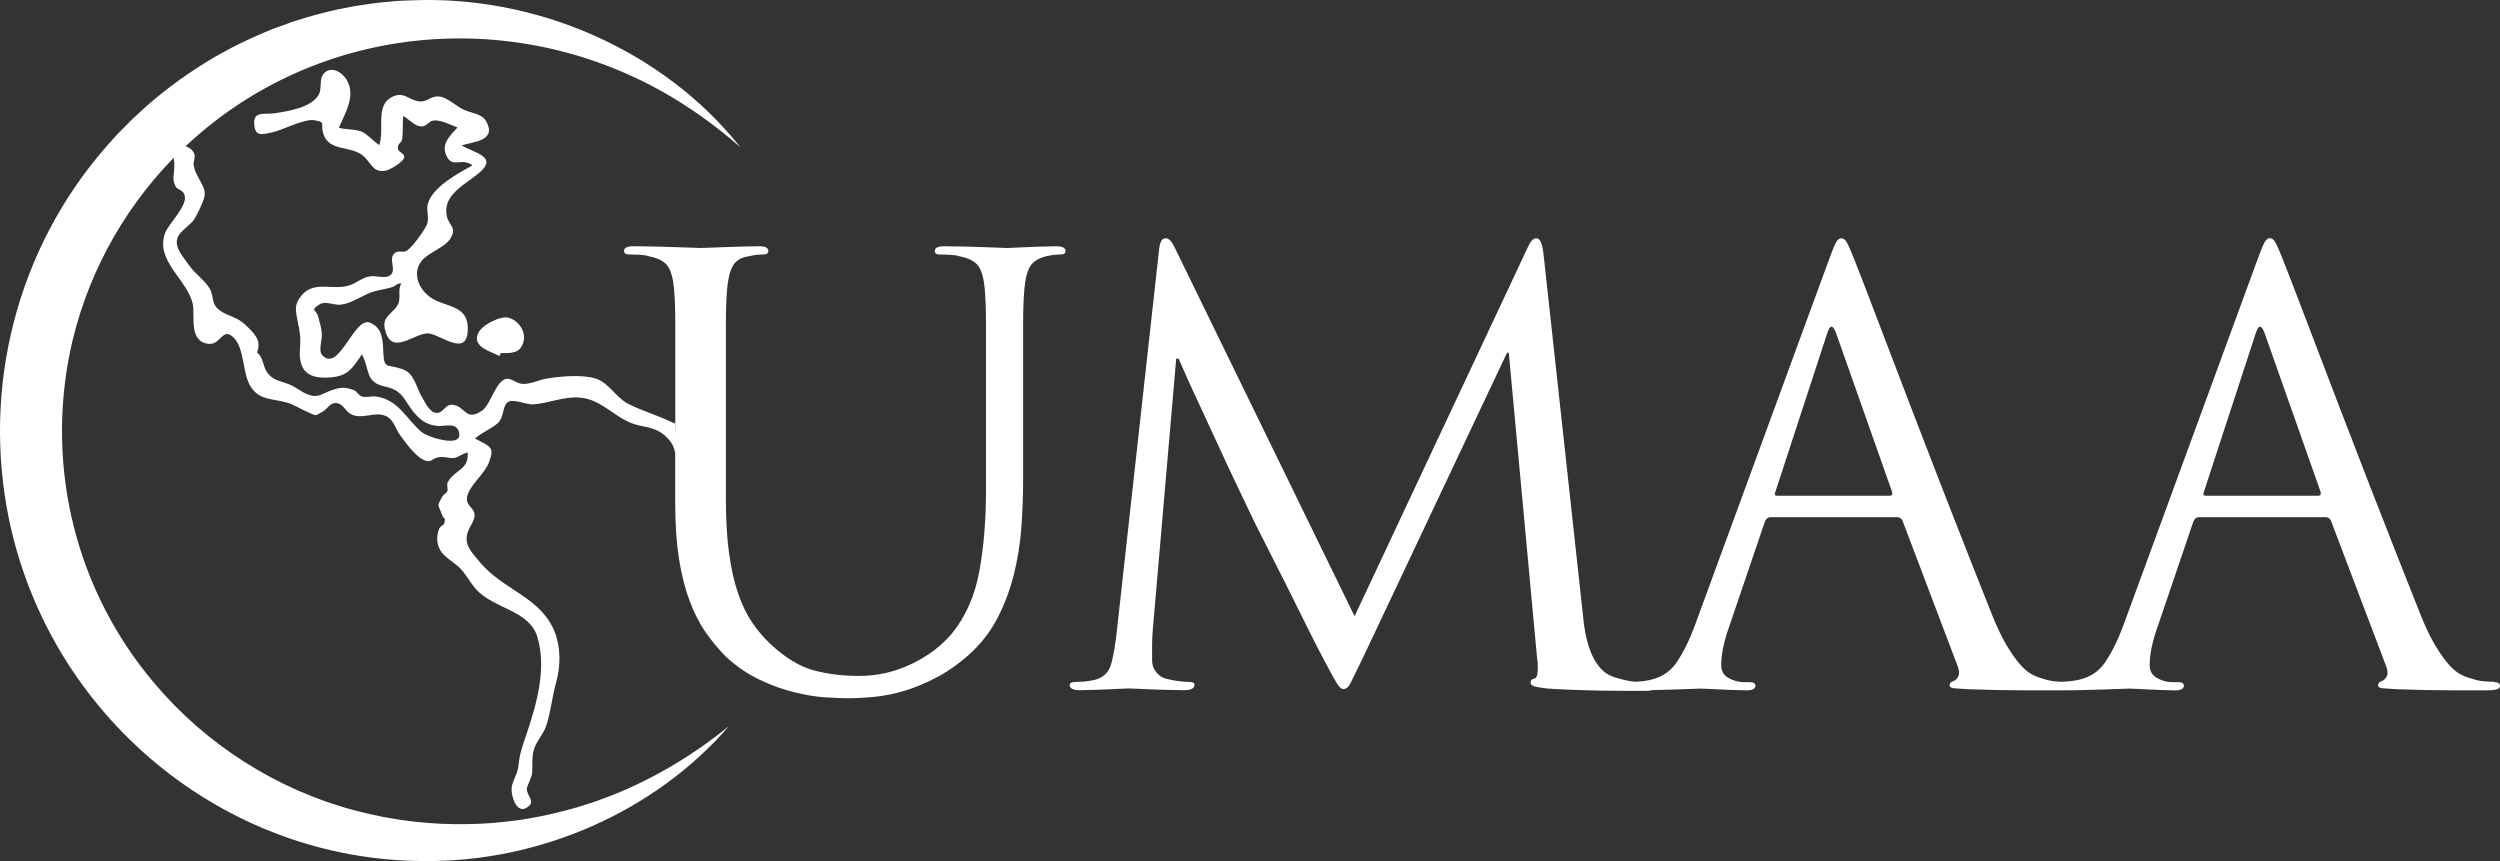 <svg viewBox="0 0 657.61 226.5" xmlns="http://www.w3.org/2000/svg" data-name="Layer 1" id="Layer_1">
  <rect x="0" y="0" width="657.61" height="226.5" fill="#333333" stroke="none"/>
  <defs>
    <style>
      .cls-1 {
        fill: #fff;
        stroke-width: 0px;
      }
    </style>
  </defs>
  <path d="M277.8,64.78c-1.14,0-2.4.03-3.79.08s-2.74.1-4.03.15-2.4.1-3.33.15-1.55.08-1.86.08c-.21,0-.85-.02-1.94-.08-1.08-.05-2.4-.1-3.95-.15-1.55-.05-3.25-.1-5.11-.15s-3.67-.08-5.42-.08c-1.65,0-2.48.41-2.48,1.23,0,.62.41.93,1.24.93.72,0,1.63.03,2.71.08s1.94.18,2.55.39c2.58.52,4.28,1.44,5.11,2.78.82,1.34,1.34,3.35,1.55,6.02.1,1.23.18,2.55.23,3.94.05,1.39.08,3.24.08,5.56v43.15c0,8.03-.6,15.23-1.79,21.61s-3.6,11.79-7.21,16.21c-2.79,3.3-6.36,5.97-10.71,8.03s-8.9,3.09-13.65,3.09c-4.45,0-8.51-.51-12.18-1.54s-7.42-3.34-11.25-6.95c-1.65-1.54-3.21-3.37-4.66-5.48s-2.69-4.66-3.72-7.64c-1.04-2.98-1.84-6.51-2.4-10.58-.57-4.06-.85-8.88-.85-14.44v-45.47c0-2.32.02-4.17.08-5.56.05-1.39.13-2.7.23-3.94.21-2.68.7-4.73,1.47-6.18.77-1.44,2.19-2.32,4.26-2.62.93-.21,1.68-.33,2.25-.39.57-.05,1.11-.08,1.63-.08.82,0,1.24-.31,1.24-.93,0-.82-.83-1.23-2.48-1.23-1.14,0-2.5.03-4.1.08s-3.17.1-4.71.15c-1.54.05-2.92.1-4.14.15s-1.99.08-2.3.08-1.1-.02-2.38-.08c-1.28-.05-2.76-.1-4.45-.15s-3.49-.1-5.4-.15c-1.91-.05-3.74-.08-5.5-.08-1.65,0-2.48.41-2.48,1.23,0,.62.41.93,1.24.93.72,0,1.63.03,2.71.08s1.94.18,2.55.39c2.58.52,4.28,1.44,5.11,2.78.82,1.34,1.34,3.35,1.55,6.02.1,1.23.18,2.55.23,3.94s.08,3.24.08,5.56v29.03c0-1.26-.04-2.52-.1-3.78-.03.15-.07.3-.1.45-3.98-2.03-8.25-3.18-12.18-5.17-3.24-1.65-5.11-5.59-8.59-6.67-3.48-1.08-9.41-.59-12.96.04-2.1.38-4.19,1.51-6.35,1.38-1.35-.08-2.99-1.55-4.1-1.36-2.86.51-4.15,6.87-6.53,8.45-4.41,2.93-4.22-1.39-7.86-1.6-1.8-.1-2.28,2.3-4.12,2.14-1.76-.16-2.75-2.53-3.6-3.89-1.77-2.85-2.01-6.54-5.36-7.65-4.15-1.38-4.74.19-4.96-4.59-.12-2.65-.11-6.41-3.63-7.64-4.09-1.43-8.09,13.38-12.44,8.57-1.01-1.11-.09-3.87-.1-5.13,0-1.96-.51-3.14-.94-4.94-.47-1.95-2.34-1.58.39-3.31,1.41-.89,3.73.21,5.16.13,3.42-.2,6.08-2.71,9.39-3.58,1.55-.41,3.06-.6,4.48-1.05,1.11-.35,1-.97,2.46-.99-1.3,2.19.41,4.04-1.46,6.37-1.49,1.87-3.47,2.64-2.94,5.4,1.54,7.92,7.95.99,11.64,1.41,3.26.37,10.37,6.65,10.22-1.52-.11-5.9-5.59-5.37-9.35-7.68-3.57-2.18-5.4-6.72-2.77-9.92,1.94-2.37,6.35-3.49,7.76-6.23,1.37-2.67-.54-2.93-1.13-5.43-1.37-5.76,5.07-8.49,8.65-11.62,4.79-4.18-1.48-5.08-4.78-7.08,2.85-.96,9.39-1.08,6.45-6.35-1.09-1.95-3.84-2.15-5.72-2.95-1.99-.84-4.41-3.31-6.51-3.54-2.66-.29-3.25,1.79-5.93,1.17-2.53-.59-3.69-2.59-6.71-1.01-4.39,2.29-1.78,8.72-3.26,12.58-1.42-.91-3.09-2.81-4.5-3.46-1.7-.78-4.18-.52-6.11-1.07,1.59-3.78,4.67-8.57,1.93-12.81-1.19-1.84-3.53-3.11-5.22-2.03-2.26,1.43-.96,3.97-1.95,6-1.72,3.53-8.52,4.59-11.94,5.05-2.59.34-5.45-.71-5.07,3.09.3,3.04,1.98,2.45,4.45,1.97,2.97-.58,8.7-3.8,11.51-3.23,3.2.65,1.13.73,2.35,3.93,1.69,4.44,7.48,2.55,10.67,5.72,1.95,1.94,2.4,4.16,5.59,3.59,1.11-.2,4.7-2.29,4.87-3.52.15-1.13-1.64-1.28-1.68-2.33-.05-1.44.95-1.38,1.1-2.28.34-2.07.09-4.08.32-6.25,1.06.57,2.82,2.3,3.91,2.59,2.34.63,2.27-1.04,3.98-1.38,1.75-.35,4.59,1.15,6.39,1.8-1.92,2.14-4.47,4.33-2.86,7.57,1.64,3.3,3.8.22,6.8,2.4-3.67,2.03-10.27,5.53-11.68,9.89-.7,2.16.6,3.88-.49,6.06-.83,1.65-3.72,5.61-5.09,6.49-1.17.76-2.44-.45-3.54,1.03-1.06,1.42.52,3.72-.47,5.05-1.2,1.62-3.93.39-5.68.67-2.17.35-3.43,1.74-5.45,2.39-4.56,1.45-9.63-1.58-12.94,3.13-1.03,1.47-1.27,2.51-1.03,4.19.48,3.37,1.35,5.24,1.01,8.85-.54,5.83,1.63,8.31,7.14,8.08,5.18-.21,6.29-1.91,9.13-6.1,2.27,4.35.73,7.33,6.25,8.51,5.08,1.08,4.82,4.15,8.24,7.66,1.66,1.7,3.26,2.48,5.59,2.66,1.6.12,4.63-1.02,5.4,1.42,1.49,4.74-8.31,1.44-9.75.21-4.11-3.51-6.05-8.5-11.94-9.37-1.34-.2-2.49.36-3.82-.04-.79-.24-1.28-1.31-2.03-1.61-2.44-.98-3.69-.8-6.13.07-2.49.89-3.39,2.13-6.27.94-1.7-.7-3.05-1.97-4.86-2.64-2.38-.89-4.24-1.04-5.69-3.2-1.08-1.6-.91-3.86-2.59-5.12,1.32-3.21-.84-5.13-2.92-7.15-2.42-2.36-4.56-2.2-6.99-4.01-2.13-1.6-1.36-3.31-2.39-5.38-1.09-2.21-4.15-4.26-5.61-6.45-1.44-2.15-3.86-4.48-3.01-7.15.56-1.75,3.5-3.36,4.52-5.05.64-1.08,1.97-3.81,2.4-5.12.75-2.28-.31-3.53-1.23-5.34-.88-1.72-1.06-1.8-1.43-3.65-.16-.82.51-1.94.2-2.84-.45-1.31-1.39-1.72-2.31-2.12C83.75,5.69,136.15,1.13,177.17,25.81c6.22,3.75,12.08,8.12,17.58,12.92C174.43,13.13,140.83-1.44,107.82.11c-.95.05-2.13.06-3.14.13l-1.04.09-4.18.39c-2.08.26-4.17.58-6.25.9-1.93.41-4.28.78-6.19,1.27l-4.1,1.03c-1.96.53-4.13,1.23-6.07,1.84-1.44.53-3.53,1.27-4.97,1.81-3.46,1.39-7.32,3.11-10.62,4.81-1.37.76-3.31,1.77-4.66,2.54-6.39,3.76-12.55,8.14-18.11,13.03-.71.68-3.23,2.93-3.92,3.61-1.07,1.08-2.67,2.72-3.74,3.8-.83.88-2.03,2.28-2.85,3.18C4.48,65.35-4.82,101.81,2.38,136.64c10.72,51.64,56.43,89.82,109.34,89.85,30.27.26,60.52-12.93,80.03-35.49-9.23,7.5-19.47,13.67-30.49,18.09l-3.66,1.37-.91.34c-1.3.43-3.33,1.07-4.63,1.49-4.21,1.21-8.86,2.35-13.19,3.04l-1.9.33-1.91.23c-3.63.49-7.82.83-11.48.88-10.12.26-20.37-.96-30.13-3.56-20.53-5.41-39.31-17.35-52.93-33.59-20.32-24.02-28.32-55.76-22.2-86.58,3.95-19.46,13.51-37.31,27.34-51.5.15.55.22,1.32.2,2.35-.04,1.91-.61,3.23.25,4.98.63,1.28,2.02.89,2.47,2.54.77,2.82-4.18,7.32-5.13,9.86-2.81,7.43,6.23,12.56,7.31,18.99.51,3.02-1.09,9.6,4.08,10.19,3.27.37,3.66-4.57,6.61-1.66,2.88,2.83,2.32,9.14,4.3,12.58,2.27,3.95,5.69,3.41,9.58,4.48,2.13.59,3.73,1.78,5.69,2.58,2.43.99,1.52,1.1,3.82-.12,1.31-.69,1.88-2.46,3.7-2.28,1.75.18,2.4,2.3,3.89,2.99,2.81,1.31,5.8-.65,8.58.23,2.55.81,2.83,3.27,4.25,5.23,1.39,1.91,3.89,5.36,5.99,6.4,2.35,1.17,2.14-.36,4.35-.64,1.61-.2,2.45.43,4,.2.93-.14,2.21-1.21,3.41-1.42.41,4.61-3.35,4.42-5.22,7.8-.41.75.17,1.86-.15,2.43-.33.59-1.01.84-1.29,1.36-1.57,2.89-1.12,1.84-.09,4.75.58,1.64,1.04.42.61,2.28-.09.41-1.11.87-1.3,1.33-.78,1.95-.81,3.89.23,5.74,1.06,1.87,3.51,3.1,5.05,4.59,1.77,1.72,2.78,3.92,4.33,5.67,4.57,5.13,14.02,5.52,16.14,12.49,2.53,8.31-.09,17.46-2.78,25.53-.98,2.93-1.79,4.92-2.1,7.99-.25,2.44-1.1,3.38-1.75,5.58-.6,2,1.11,8.6,4.53,5.37,1.4-1.33-.7-2.82-.64-4.41.03-.82,1.24-2.87,1.37-4.07.23-2.09-.15-4.29.5-6.34.74-2.32,2.5-3.96,3.26-6.28,1.18-3.62,1.56-7.72,2.6-11.43,1.17-4.18,1.22-9.07-.39-13.15-3.59-9.11-13.36-10.98-19.42-18.07-3.23-3.79-5.18-5.67-2.51-10.2,2.83-4.8-2.45-4.06-.9-8.08,1.12-2.91,4.44-5.31,5.61-8.47,1.5-4.03.07-3.96-3.75-6.08,1.85-1.65,4.17-2.46,5.97-4.03,1.7-1.5,1.18-4.47,2.67-5.55,1.37-1,4.89.76,6.79.6,4.09-.34,7.81-2.09,12.02-1.8,6.25.43,9.69,6.04,15.64,7.32,3.06.66,5.36.96,7.66,3.47,1.19,1.3,1.7,2.49,1.89,3.79,0-.65.02-1.29.02-1.94v14.9c0,5.66.33,10.6.99,14.82s1.61,7.95,2.83,11.19,2.65,6.02,4.29,8.34c1.63,2.32,3.37,4.4,5.2,6.25,2.79,2.57,5.77,4.61,8.92,6.1s6.23,2.6,9.23,3.32,5.71,1.16,8.15,1.31c2.43.15,4.32.23,5.66.23,2.27,0,4.71-.13,7.29-.39,2.58-.26,5.22-.8,7.91-1.62,2.69-.82,5.46-1.98,8.3-3.47,2.85-1.49,5.66-3.47,8.46-5.94,3.1-2.78,5.58-5.94,7.45-9.5,1.86-3.55,3.31-7.36,4.35-11.42,1.03-4.06,1.71-8.23,2.02-12.51.31-4.27.47-8.52.47-12.74v-40.37c0-2.32.02-4.17.08-5.56.05-1.39.13-2.7.23-3.94.21-2.68.7-4.68,1.47-6.02s2.19-2.26,4.26-2.78c.93-.21,1.68-.33,2.24-.39.57-.05,1.11-.08,1.63-.08.82,0,1.24-.31,1.24-.93,0-.82-.83-1.23-2.48-1.23Z" class="cls-1"></path>
  <path d="M656.06,179.34c-.83,0-1.78-.05-2.86-.15-1.08-.1-2.19-.36-3.33-.77-.83-.21-1.73-.56-2.71-1.08-.98-.51-2.01-1.39-3.1-2.62-1.08-1.24-2.27-2.93-3.56-5.09s-2.61-4.94-3.95-8.34c-1.55-3.91-3.48-8.8-5.81-14.67-2.32-5.87-4.75-12.07-7.28-18.6-2.53-6.53-5.09-13.15-7.66-19.84-2.58-6.69-4.93-12.84-7.05-18.45s-3.92-10.34-5.42-14.2-2.45-6.3-2.86-7.33c-.93-2.37-1.6-3.88-2.01-4.55-.41-.67-.88-1-1.39-1s-.98.36-1.39,1.08c-.41.72-1.08,2.37-2.01,4.94l-35.15,95.88c-1.45,3.91-3.07,7.18-4.88,9.8-1.81,2.62-4.52,4.2-8.13,4.71-.62.1-1.39.18-2.32.23-.36.02-.68.04-.97.05-.54-.02-1.11-.06-1.74-.12-1.08-.1-2.19-.36-3.33-.77-.83-.21-1.73-.56-2.71-1.08-.98-.51-2.01-1.39-3.1-2.62-1.08-1.24-2.27-2.93-3.56-5.09s-2.61-4.94-3.95-8.34c-1.55-3.91-3.48-8.8-5.81-14.67-2.32-5.87-4.75-12.07-7.28-18.6-2.53-6.53-5.09-13.15-7.66-19.84-2.58-6.69-4.93-12.84-7.05-18.45s-3.92-10.34-5.42-14.2-2.45-6.3-2.86-7.33c-.93-2.37-1.6-3.88-2.01-4.55-.41-.67-.88-1-1.39-1s-.98.36-1.39,1.08c-.41.72-1.08,2.37-2.01,4.94l-35.15,95.88c-1.45,3.91-3.07,7.18-4.88,9.8-1.81,2.62-4.52,4.2-8.13,4.71-.62.1-1.39.18-2.32.23-.13,0-.24,0-.35.02-1.62-.16-3.41-.55-5.37-1.18-1.65-.51-3-1.41-4.03-2.7s-1.83-2.7-2.4-4.25c-.57-1.54-1.01-3.14-1.32-4.79s-.52-3.19-.62-4.63l-10.37-94.95c-.31-2.78-.93-4.17-1.86-4.17-.83,0-1.6.82-2.32,2.47l-45.52,96.96-47.38-97.11c-.72-1.54-1.5-2.32-2.32-2.32-.93,0-1.5.93-1.7,2.78l-11.15,100.66c-.31,2.99-.77,5.74-1.39,8.26-.62,2.52-2.22,4.04-4.8,4.55-1.14.21-2.04.34-2.71.39-.67.05-1.32.08-1.94.08-1.03,0-1.55.26-1.55.77,0,.93.88,1.39,2.63,1.39,1.03,0,2.22-.03,3.56-.08s2.66-.1,3.95-.15c1.29-.05,2.45-.1,3.48-.15,1.03-.05,1.7-.08,2.01-.08s.95.02,1.94.08c.98.05,2.17.1,3.56.15,1.39.05,2.86.1,4.41.15,1.55.05,3.04.08,4.49.08,1.86,0,2.79-.46,2.79-1.39,0-.51-.41-.77-1.24-.77-.52,0-1.29-.05-2.32-.15-1.03-.1-2.22-.31-3.56-.62-1.14-.21-2.09-.77-2.86-1.7s-1.16-1.95-1.16-3.09v-4.01c0-1.34.05-2.62.15-3.86l6.19-71.64h.62c.31.72.98,2.24,2.01,4.55,1.03,2.32,2.27,5.02,3.72,8.11,1.44,3.09,2.97,6.38,4.57,9.88s3.12,6.77,4.57,9.8c1.44,3.04,2.68,5.64,3.72,7.8,1.03,2.16,1.65,3.45,1.86,3.86s1.08,2.14,2.63,5.17c1.55,3.04,3.3,6.51,5.26,10.42,1.96,3.91,3.9,7.8,5.81,11.66s3.38,6.72,4.41,8.57c1.44,2.78,2.48,4.66,3.1,5.64s1.19,1.47,1.7,1.47c.72,0,1.34-.51,1.86-1.54s1.6-3.24,3.25-6.64l37.93-80.28h.46l7.43,80.13c.21,1.44.26,2.7.16,3.78s-.36,1.67-.77,1.78c-.72.1-1.08.46-1.08,1.08,0,.41.28.72.85.93.57.21,1.73.41,3.48.62,1.44.1,3.43.21,5.96.31,2.53.1,5.13.18,7.82.23,2.68.05,5.16.08,7.43.08h4.65c.77,0,1.43-.08,1.99-.22.21,0,.43,0,.64,0,1.86-.05,3.61-.1,5.26-.15,1.65-.05,3.07-.1,4.26-.15,1.19-.05,1.99-.08,2.4-.08s1.11.02,2.09.08c.98.05,2.04.1,3.17.15,1.13.05,2.32.1,3.56.15,1.24.05,2.32.08,3.25.08,1.55,0,2.32-.41,2.32-1.23,0-.62-.52-.93-1.55-.93h-1.55c-1.34,0-2.66-.36-3.95-1.08s-1.94-1.85-1.94-3.4c0-2.88.72-6.33,2.17-10.34l9.29-27.33c.31-.82.82-1.24,1.55-1.24h33.29c.62,0,1.08.31,1.39.93l14.4,37.98c.52,1.23.62,2.19.31,2.86s-.72,1.11-1.24,1.31c-.72.21-1.08.57-1.08,1.08s.41.8,1.24.85c.82.05,1.96.13,3.41.23,2.68.1,5.34.18,7.97.23,2.63.05,5.06.08,7.28.08h9.83c1.86,0,3.72-.03,5.57-.08,1.86-.05,3.61-.1,5.26-.15,1.65-.05,3.07-.1,4.26-.15,1.19-.05,1.99-.08,2.4-.08s1.11.02,2.09.08c.98.05,2.04.1,3.17.15,1.13.05,2.32.1,3.56.15,1.24.05,2.32.08,3.25.08,1.55,0,2.32-.41,2.32-1.23,0-.62-.52-.93-1.55-.93h-1.55c-1.34,0-2.66-.36-3.95-1.08-1.29-.72-1.94-1.85-1.94-3.4,0-2.88.72-6.33,2.17-10.34l9.29-27.33c.31-.82.82-1.24,1.55-1.24h33.29c.62,0,1.08.31,1.39.93l14.4,37.98c.52,1.23.62,2.19.31,2.86s-.72,1.11-1.24,1.31c-.72.21-1.08.57-1.08,1.08s.41.8,1.24.85c.82.05,1.96.13,3.41.23,2.68.1,5.34.18,7.97.23,2.63.05,5.06.08,7.28.08h9.06c.82,0,1.55-.08,2.17-.23s.93-.49.93-1c0-.62-.52-.93-1.55-.93l.02-.08ZM497.05,130.4h-29.57c-.62,0-.77-.36-.46-1.08l13.63-41.69c.72-2.26,1.49-2.26,2.32,0l14.71,41.69c.21.72,0,1.08-.62,1.08h-.01ZM609.77,130.4h-29.57c-.62,0-.77-.36-.46-1.08l13.63-41.69c.72-2.26,1.49-2.26,2.32,0l14.71,41.69c.21.72,0,1.08-.62,1.08h-.01Z" class="cls-1"></path>
  <path d="M125.68,87.84c-1.32,3.47,3.29,4.54,5.69,5.8.13-.26.25-.52.38-.77,2.71.03,5.11.16,5.95-2.97.73-2.73-1.34-5.65-4-6.34-2.07-.53-7.14,1.95-8.02,4.28Z" class="cls-1"></path>
</svg>
